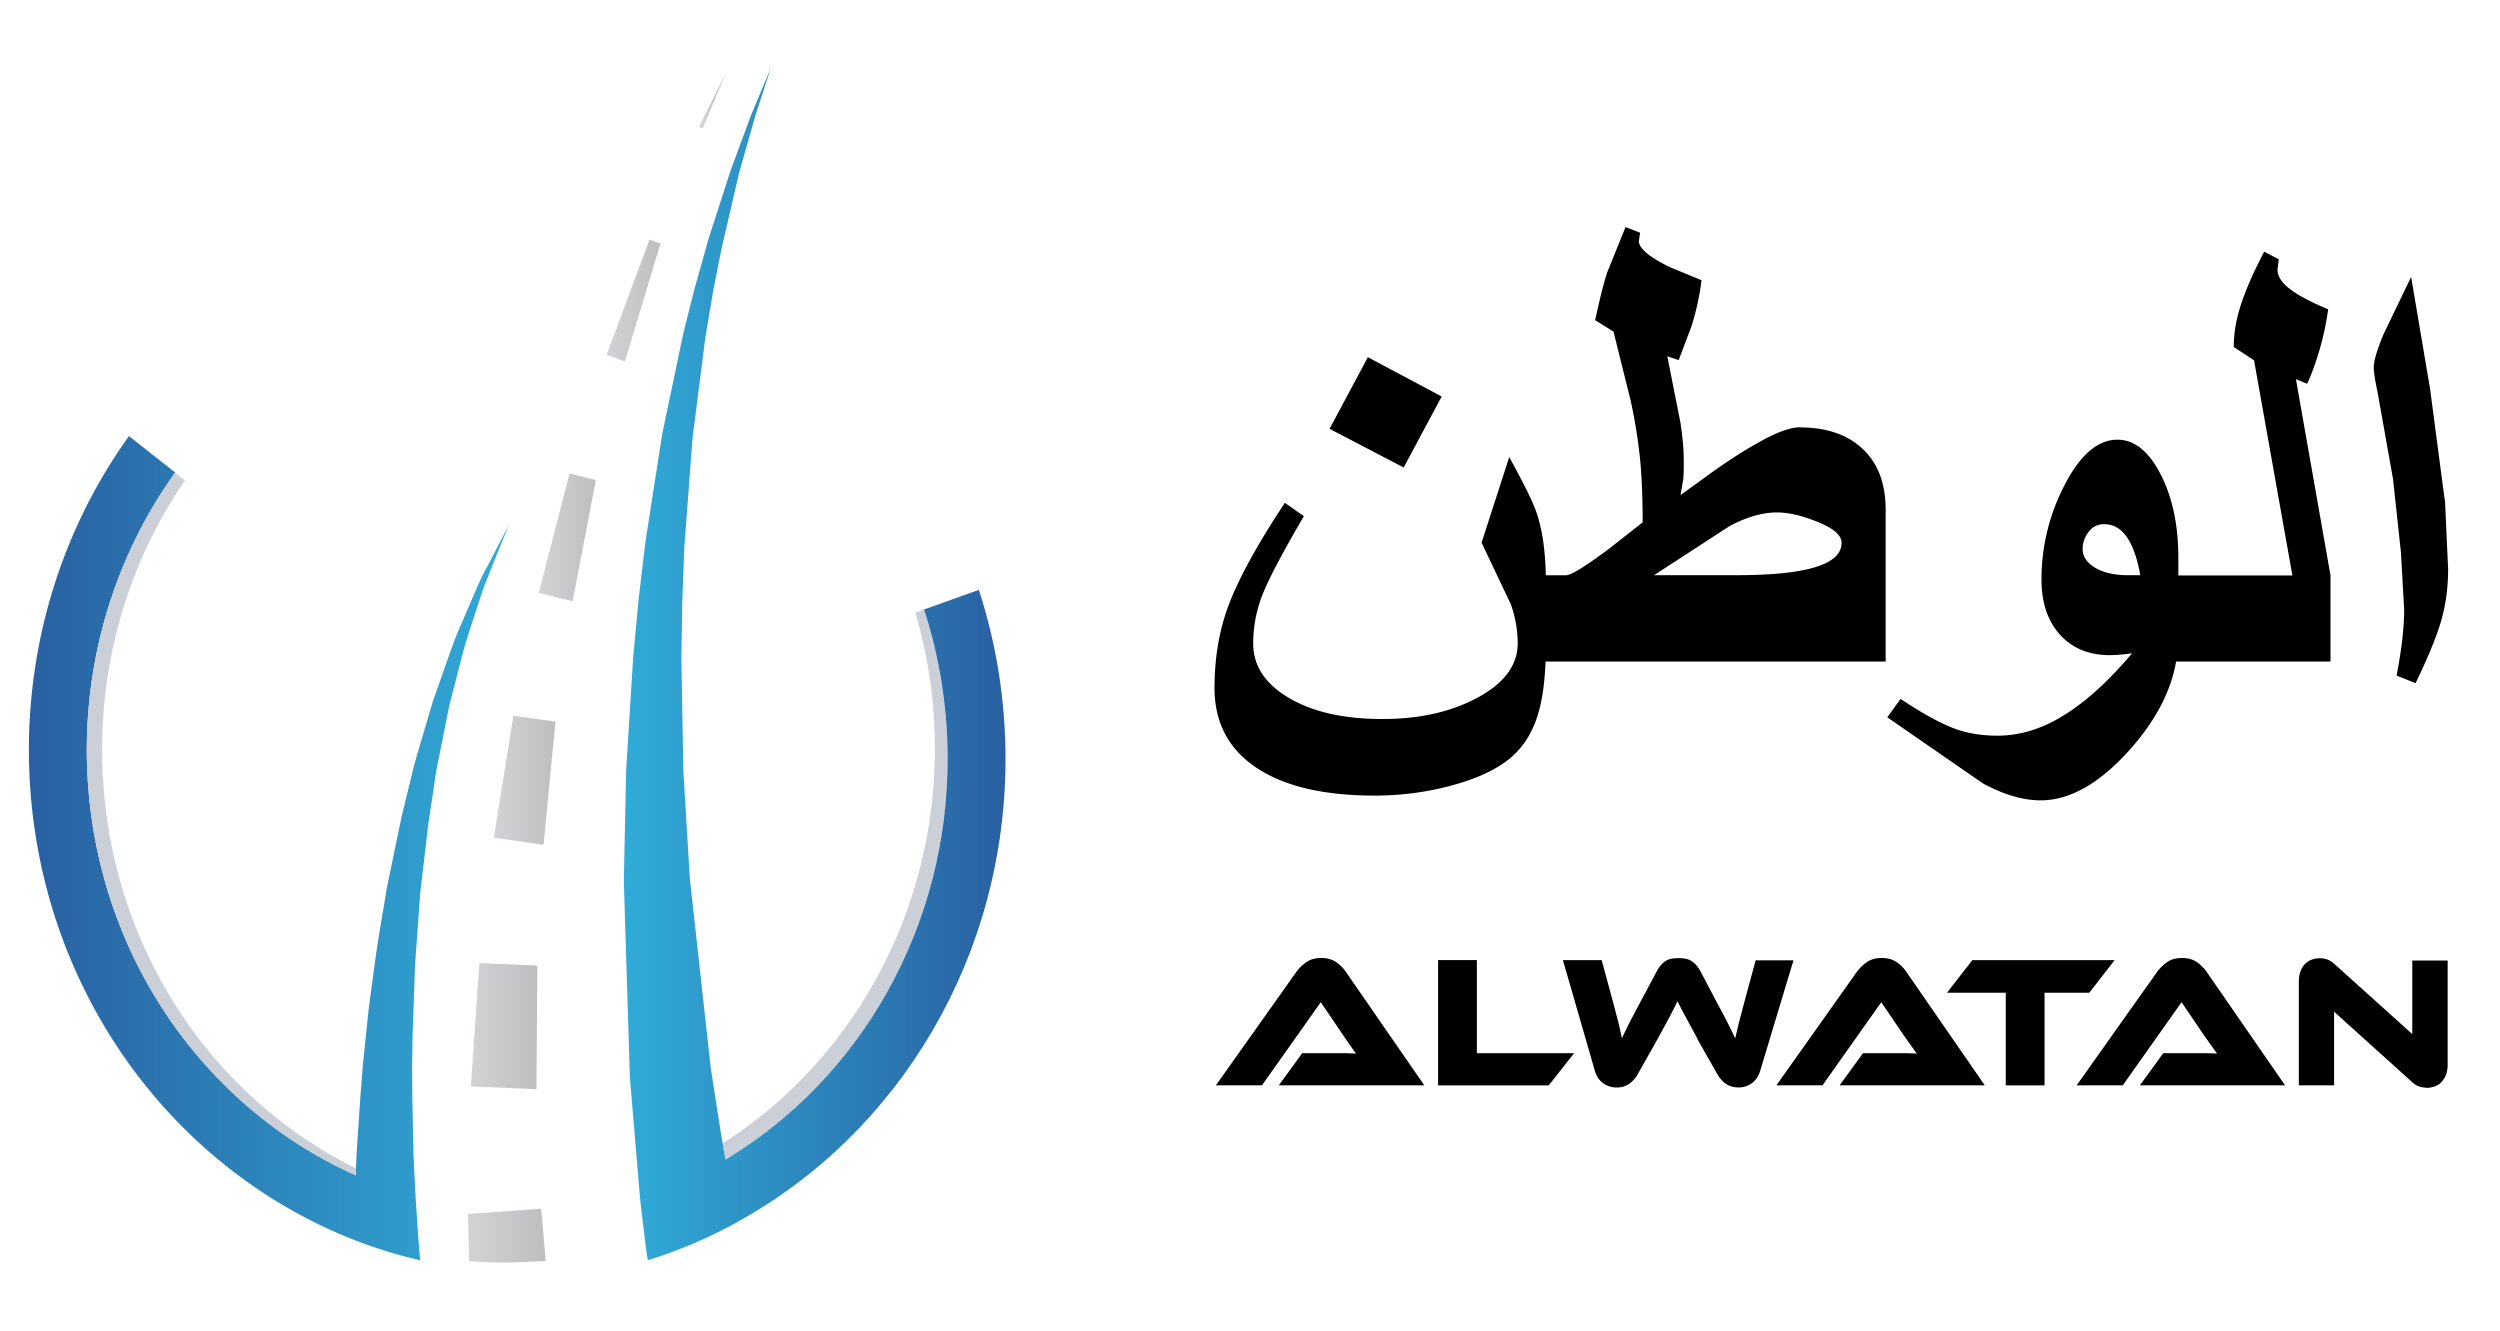 <svg xmlns="http://www.w3.org/2000/svg" viewBox="0 0 108.5 57.75"><path fill="#cbcfd8" d="M41.124 32.75c.068 7.507-3.83 14.098-9.64 17.585l-.125-.71c5.575-3.547 9.28-10 9.213-17.32a20.89 20.89 0 0 0-.845-5.718l.373-.132c.658 2.02 1.004 4.14 1.024 6.294z"/><linearGradient id="A" gradientUnits="userSpaceOnUse" x1="1.254" y1="36.81" x2="22.103" y2="36.81"><stop offset="0" stop-color="#2960a1"/><stop offset="1" stop-color="#30abd7"/></linearGradient><path fill="url(#A)" d="M22.103 22.744l-.533 1.297-.602 1.524-.657 2.012c-.186.568-.334 1.192-.5 1.84l-.152.586-.167.654-.416 2.083a18.14 18.14 0 0 0-.252 1.458l-.227 1.495-.36 3.065-.222 3.082-.106 2.985-.025 1.43.01 1.363.052 2.502.088 1.816.128 1.904.058.684.013.17a20.26 20.26 0 0 1-2.872-.886C7.74 50.826 2.036 43.447 1.327 34.406c-.434-5.545 1.08-11.04 4.27-15.48l.43.338 1.577 1.242C4.786 24.43 3.448 29.288 3.832 34.19c.602 7.674 5.274 13.994 11.604 16.813l.012-.308.026-.6.17-2.56.114-1.397.15-1.453c.09-.987.245-2.005.38-3.034.143-1.027.33-2.07.5-3.11l.637-3.08.366-1.5c.118-.494.238-.98.386-1.452l.408-1.392.2-.674.226-.65c.312-.846.563-1.656.868-2.383l.843-1.962c.252-.58.54-1.055.738-1.464l.644-1.24z"/><path fill="#cbcfd8" d="M15.447 50.695l-.012.308C9.105 48.184 4.432 41.863 3.83 34.2c-.384-4.9.954-9.76 3.772-13.684l-1.577-1.242a433.12 433.12 0 0 1 2.002 1.577c-2.663 3.866-3.905 8.582-3.53 13.35.582 7.407 4.954 13.55 10.95 16.505z"/><linearGradient id="B" gradientUnits="userSpaceOnUse" x1="27.072" y1="28.825" x2="43.637" y2="28.825"><stop offset="0" stop-color="#30abd7"/><stop offset="1" stop-color="#2960a1"/></linearGradient><path fill="url(#B)" d="M32.006 53.035c-1.23.68-2.534 1.238-3.893 1.66-.013-.062-.02-.128-.03-.198l-.057-.396-.03-.245-.128-1.06-.087-.755-.444-5.282-.263-8.526.1-4.805.308-4.945.234-2.474.288-2.448.736-4.727.916-4.368.382-1.524.124-.478.52-1.854.096-.33.927-2.872.895-2.42.853-2.037-.68 2.1-.702 2.48-.754 3.25-.37 1.873-.338 2.015-.555 4.364-.353 4.693-.092 2.42-.037 2.432.085 4.85.28 4.683.91 8.247.464 2.98.05.282.125.71c5.81-3.487 9.708-10.078 9.64-17.585-.02-2.155-.365-4.273-1.023-6.294l2.38-.85c.744 2.287 1.134 4.684 1.156 7.118.076 8.797-4.66 16.487-11.632 20.31z"/><linearGradient id="C" gradientUnits="userSpaceOnUse" x1="20.409" y1="44.551" x2="23.346" y2="44.524"><stop offset=".005" stop-color="#d1d3d4"/><stop offset="1" stop-color="#bcbec0"/></linearGradient><path fill="url(#C)" d="M20.434 47.15l.375-5.35 2.512.105-.04 5.368z"/><linearGradient id="D" gradientUnits="userSpaceOnUse" x1="21.409" y1="33.875" x2="24.13" y2="33.85"><stop offset=".005" stop-color="#d1d3d4"/><stop offset="1" stop-color="#bcbec0"/></linearGradient><path fill="url(#D)" d="M21.432 36.356l.848-5.293 1.827.257-.516 5.34z"/><linearGradient id="E" gradientUnits="userSpaceOnUse" x1="23.36" y1="23.337" x2="25.882" y2="23.314"><stop offset=".005" stop-color="#d1d3d4"/><stop offset="1" stop-color="#bcbec0"/></linearGradient><path fill="url(#E)" d="M23.382 25.734l1.337-5.182 1.14.283-1.007 5.26z"/><linearGradient id="F" gradientUnits="userSpaceOnUse" x1="26.306" y1="13.056" x2="28.687" y2="13.034"><stop offset=".005" stop-color="#d1d3d4"/><stop offset="1" stop-color="#bcbec0"/></linearGradient><path fill="url(#F)" d="M26.328 15.397l1.863-5 .473.176-1.547 5.116z"/><linearGradient id="G" gradientUnits="userSpaceOnUse" x1="30.336" y1="4.372" x2="31.516" y2="4.361"><stop offset=".005" stop-color="#d1d3d4"/><stop offset="1" stop-color="#bcbec0"/></linearGradient><path fill="url(#G)" d="M30.346 5.498l1.16-2.34-1.01 2.414z"/><linearGradient id="H" gradientUnits="userSpaceOnUse" x1="20.327" y1="53.652" x2="23.684" y2="53.621"><stop offset=".005" stop-color="#d1d3d4"/><stop offset="1" stop-color="#bcbec0"/></linearGradient><path fill="url(#H)" d="M23.694 54.725l-1.5.07c-.62.005-1.23-.015-1.835-.065l-.05-2.045 3.177-.225.2 2.264z"/><path d="M55.5 47.105l1.016-1.397h1.873l.46.016-.264-.37-.288-.42-.975-1.438-2.552 3.607h-2l3.486-4.916a1.9 1.9 0 0 1 .43-.423c.173-.125.393-.187.658-.187a1.11 1.11 0 0 1 .638.175 1.65 1.65 0 0 1 .435.435l3.397 4.916H55.5zm12.816-1.397l-1.1 1.397h-4.803v-5.437h1.683v4.04h4.2zm5.354-.626l-.3-.557-.235-.43-.183-.345-.15-.3-.143.3-.18.345-.23.427-.3.553-.87 1.544a1.26 1.26 0 0 1-.369.418.94.94 0 0 1-.557.16c-.2 0-.402-.062-.573-.184s-.294-.3-.37-.564l-1.38-4.78h1.683l.512 1.894.215.813.15.683.305-.63.46-.873.73-1.365a1.45 1.45 0 0 1 .212-.32c.072-.078.145-.14.223-.183a.77.77 0 0 1 .248-.085 1.75 1.75 0 0 1 .276-.02c.103 0 .198.007.284.02a.76.76 0 0 1 .248.085c.078.043.154.104.228.183a1.51 1.51 0 0 1 .216.321l.723 1.373.27.5.203.4.158.32.134.284.16-.683.215-.813.512-1.894h1.642L76.4 46.447c-.076.255-.2.442-.37.564a.96.96 0 0 1-.573.184c-.217 0-.4-.052-.548-.155s-.275-.243-.378-.422l-.872-1.536zm6.168 2.023l1.016-1.397h1.873l.46.016-.264-.37-.3-.42-.975-1.438-2.552 3.607h-2l3.485-4.916a1.92 1.92 0 0 1 .43-.423c.172-.125.393-.187.658-.187.255 0 .468.06.638.175a1.65 1.65 0 0 1 .435.435l3.397 4.916h-6.322zm11.937-5.435l-1.1 1.414h-1.942v4.022H87.05v-4.022H84.5l1.1-1.414h6.176zm1.095 5.435l1.016-1.397h1.873l.46.016-.264-.37-.3-.42-.975-1.438-2.552 3.607h-2l3.485-4.916a1.92 1.92 0 0 1 .43-.423c.172-.125.392-.187.658-.187.255 0 .468.06.638.175a1.65 1.65 0 0 1 .435.435l3.397 4.916h-6.31zm12.434.1c-.108 0-.216-.02-.32-.054s-.224-.114-.354-.24l-3.33-3v3.193h-1.53v-4.5a1.26 1.26 0 0 1 .077-.463c.05-.13.12-.236.203-.317s.182-.14.293-.18.226-.057.345-.057c.104 0 .208.018.313.053s.226.115.36.24l3.332 3v-3.193h1.535v4.502a1.24 1.24 0 0 1-.077.463.93.93 0 0 1-.203.321.74.74 0 0 1-.296.183 1.07 1.07 0 0 1-.349.058zM62.57 17.208l-3.204-1.705-1.663 3.108 3.217 1.678zm15.566 1.334c-.403 0-1 .2-1.76.632-.587.32-1.252.743-1.994 1.265l-1.444 1.046.117-.7a7.24 7.24 0 0 0 .02-.625V20c0-.486-.048-1.038-.144-1.657l-.57-2.88.495.165.55-1.458a11 11 0 0 0 .44-2.007l-1.36-.564c-.908-.44-1.36-.82-1.36-1.14l.055-.358-.633-.247-.797 1.973c-.138.417-.313 1.107-.522 2.07l.797.495.743 2.984a22.99 22.99 0 0 1 .398 2.434c.082.78.124 1.732.124 2.86l-1.472 1.155c-1.018.76-1.637 1.142-1.856 1.142h-.875c-.023-1.083-.153-1.997-.404-2.723-.147-.44-.54-1.242-1.183-2.406l-1.2 3.713 1.272 2.68c.196.56.295 1.123.295 1.7 0 .917-.564 1.7-1.7 2.324s-2.516.95-4.166.95c-1.678 0-3.032-.305-4.063-.915s-1.55-1.398-1.55-2.36a5.76 5.76 0 0 1 .419-2.159c.28-.697.873-1.82 1.78-3.37l-.825-.578c-1.23 1.86-2.054 3.374-2.475 4.538-.385 1.054-.578 2.22-.578 3.493 0 1.494.602 2.647 1.808 3.458s2.922 1.217 5.15 1.217c1.155 0 2.275-.15 3.362-.447s1.9-.68 2.475-1.148.97-1.084 1.218-1.85c.2-.622.316-1.42.354-2.372h14.76v-6.587c0-1.2-.367-2.104-1.1-2.736-.653-.558-1.52-.838-2.6-.838zm-2.75 6.422h-3.602l3.293-2.14c.756-.4 1.437-.584 2.042-.584.514 0 1.1.14 1.788.42s1.018.58 1.018.9c-.001.936-1.514 1.403-4.54 1.403zm24.75-8.32c.2-.44.383-.94.543-1.5a12.55 12.55 0 0 0 .364-1.719c-.742-.312-1.283-.596-1.622-.852-.386-.284-.578-.578-.578-.88l.056-.44-.633-.33c-.504.963-.862 1.793-1.072 2.5-.165.55-.248 1.096-.248 1.637l.88.578 1.664 9.337h-4.95V24.2c0-1.412-.257-2.617-.77-3.617s-1.137-1.5-1.87-1.5c-.88 0-1.664.692-2.352 2.077a8.84 8.84 0 0 0-.948 3.974c0 1.018.268 1.822.805 2.413s1.258.887 2.165.887a7.02 7.02 0 0 0 .963-.082c-1.1 1.302-2.164 2.246-3.2 2.833-.87.495-1.75.743-2.64.743-.66 0-1.252-.092-1.774-.275-.633-.22-1.443-.66-2.434-1.32l-.578.797 4.16 2.875c.902.485 1.734.73 2.496.73 1.302 0 2.62-.77 3.96-2.3 1.07-1.23 1.704-2.472 1.92-3.726h6.7v-3.74l-1.5-8.512.495.2zm-7.77 8.32c-.596 0-1.075-.108-1.436-.323s-.544-.488-.544-.818c0-.266.085-.5.255-.736a.81.81 0 0 1 .681-.337c.788 0 1.3.738 1.567 2.214h-.523zM106.1 21.7l-.633-4.813-.824-4.868-1.196 2.482c-.285.683-.427 1.167-.427 1.45 0 .193.055.546.165 1.06l.674 3.788.344 3.2.138 2.46c0 .733-.1 1.687-.33 2.86l.825.33c.55-1.137.92-2.042 1.113-2.716s.3-1.42.3-2.235l-.138-3z"/></svg>